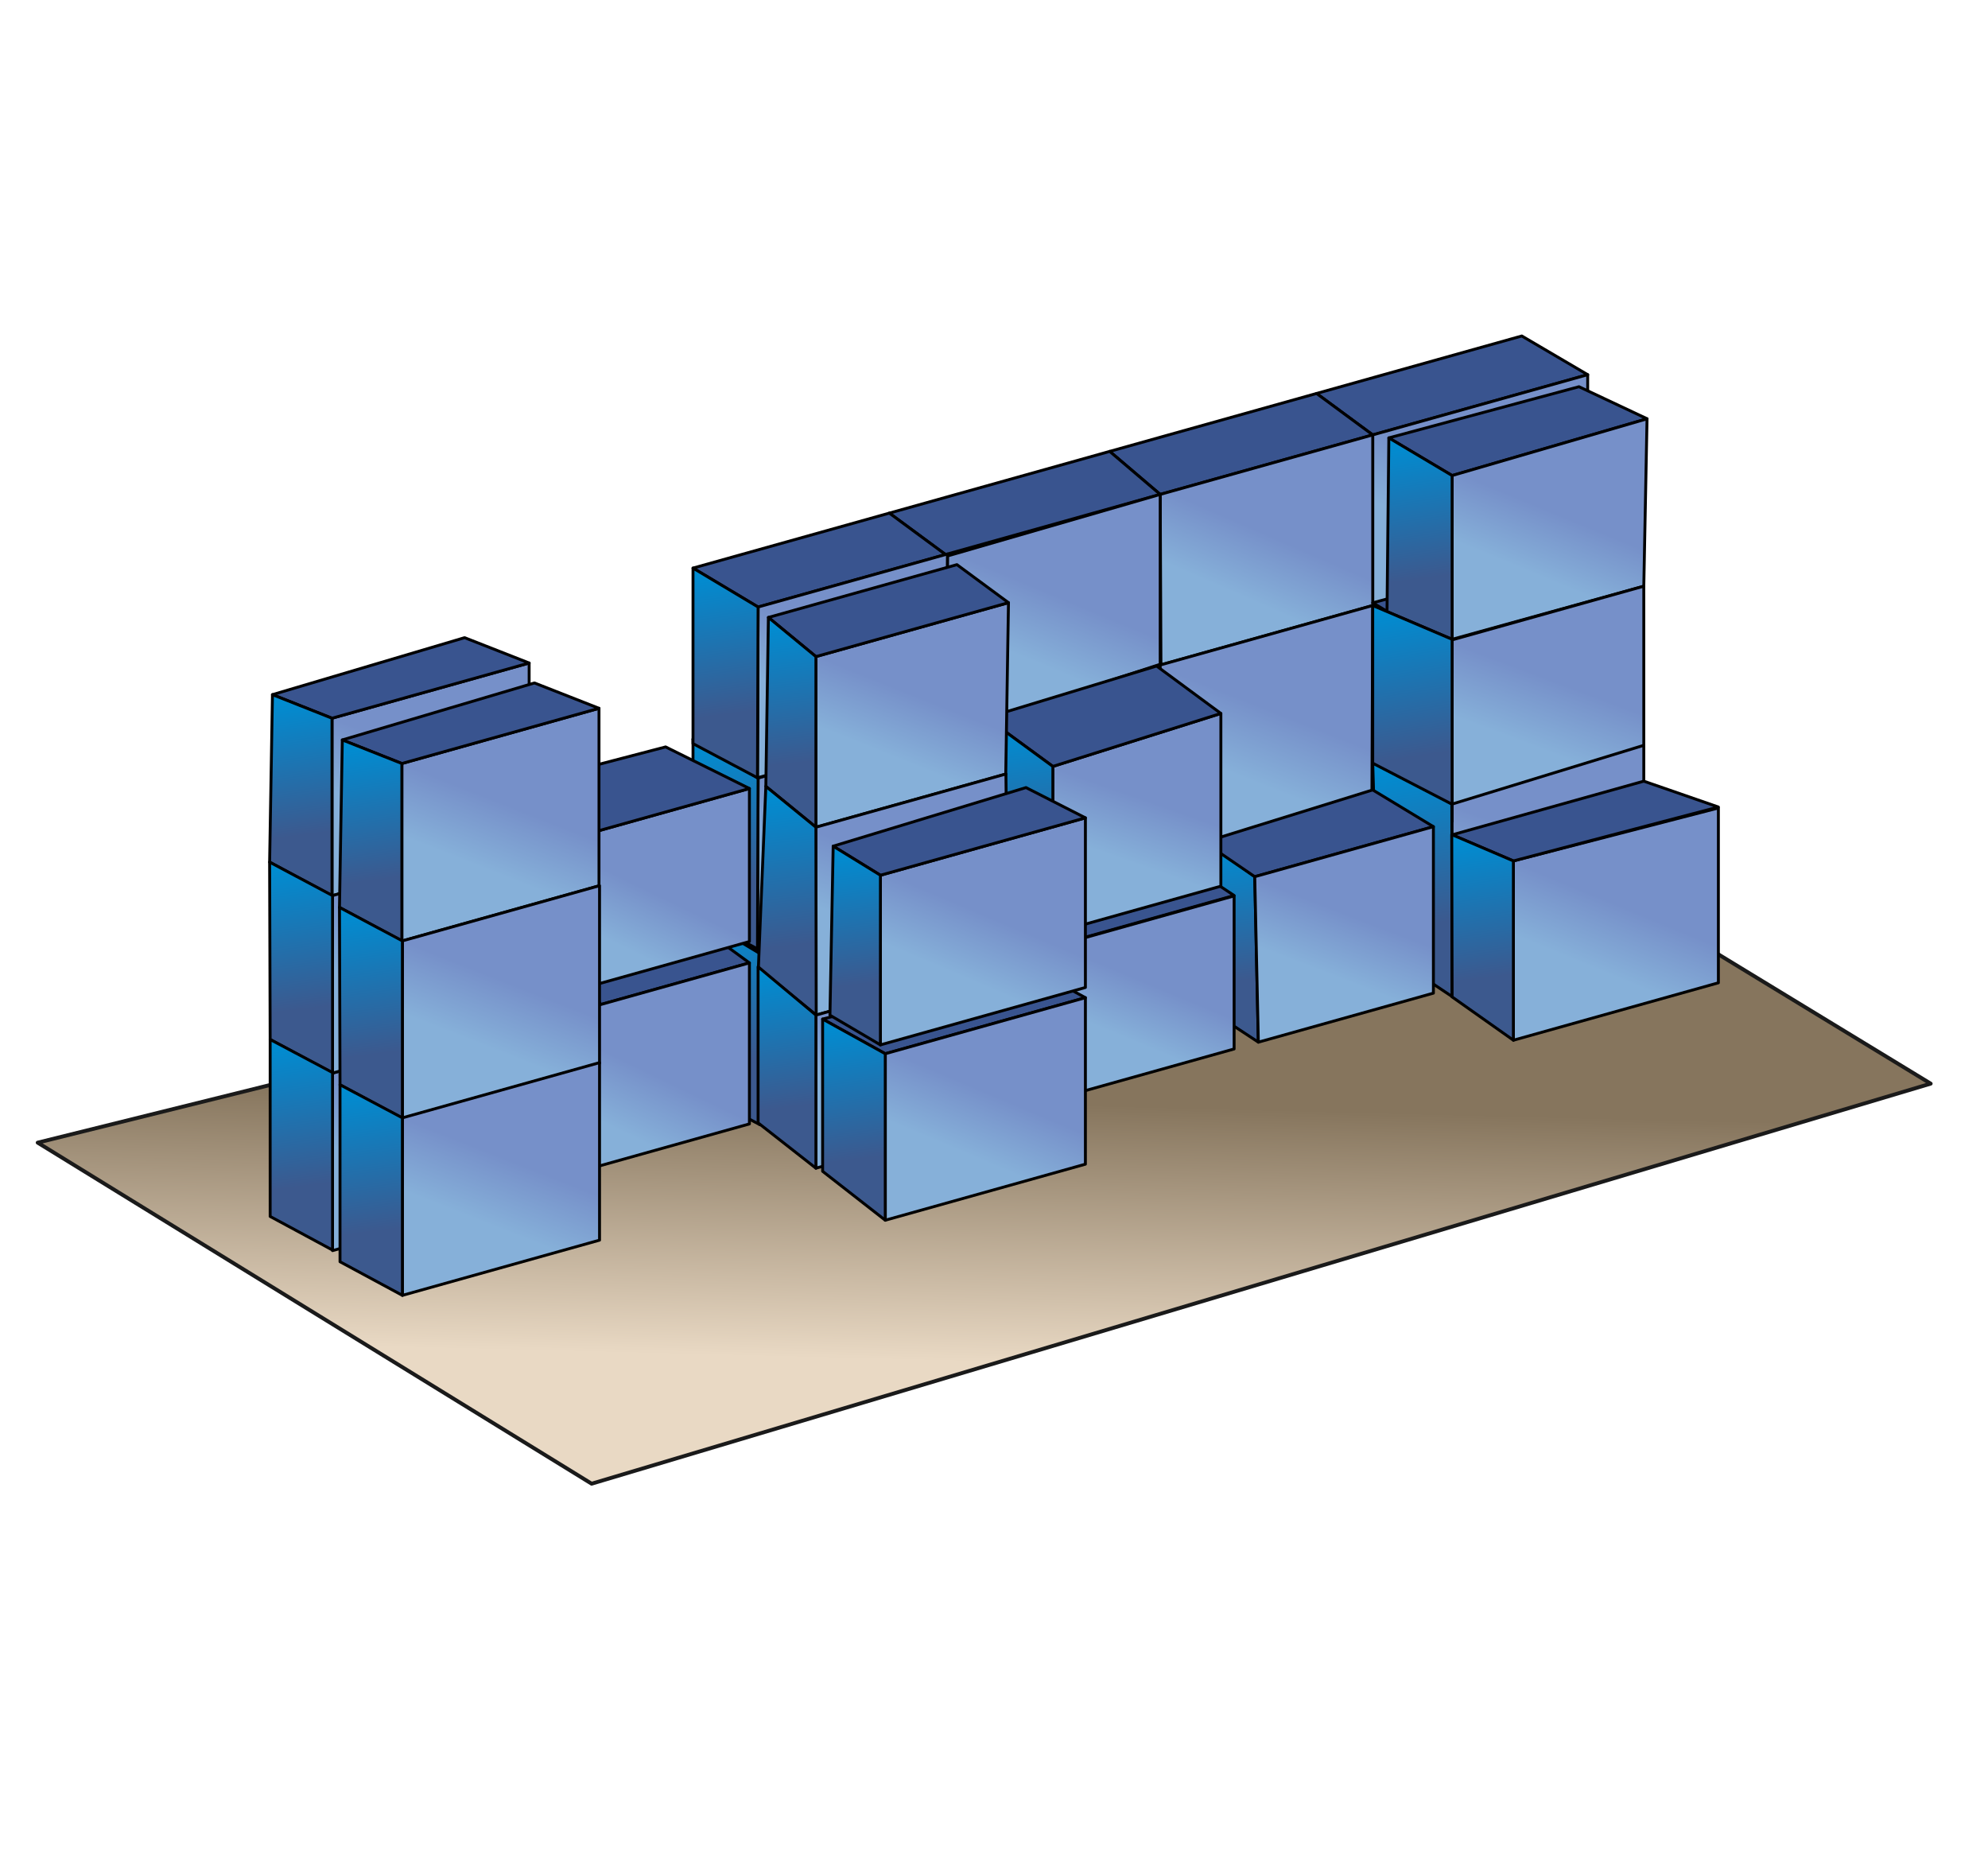 <?xml version="1.0" encoding="UTF-8"?>
<!DOCTYPE svg PUBLIC "-//W3C//DTD SVG 1.1//EN" "http://www.w3.org/Graphics/SVG/1.1/DTD/svg11.dtd">
<!-- Creator: CorelDRAW 2018 (64 Bit) -->
<svg xmlns="http://www.w3.org/2000/svg" xml:space="preserve" width="100%" height="100%" version="1.1" style="shape-rendering:geometricPrecision; text-rendering:geometricPrecision; image-rendering:optimizeQuality; fill-rule:evenodd; clip-rule:evenodd"
viewBox="0 0 20610.06 19287.91"
 xmlns:xlink="http://www.w3.org/1999/xlink">
 <defs>
  <style type="text/css">
   <![CDATA[
    .str0 {stroke:#1A1A1A;stroke-width:40;stroke-linecap:round;stroke-linejoin:round;stroke-miterlimit:22.926}
    .str1 {stroke:black;stroke-width:30;stroke-linecap:round;stroke-linejoin:round;stroke-miterlimit:22.926}
    .fil0 {fill:none}
    .fil3 {fill:#39548F}
    .fil1 {fill:url(#id0)}
    .fil23 {fill:url(#id1)}
    .fil41 {fill:url(#id2)}
    .fil37 {fill:url(#id3)}
    .fil4 {fill:url(#id4)}
    .fil38 {fill:url(#id5)}
    .fil40 {fill:url(#id6)}
    .fil2 {fill:url(#id7)}
    .fil33 {fill:url(#id8)}
    .fil25 {fill:url(#id9)}
    .fil31 {fill:url(#id10)}
    .fil11 {fill:url(#id11)}
    .fil6 {fill:url(#id12)}
    .fil13 {fill:url(#id13)}
    .fil17 {fill:url(#id14)}
    .fil9 {fill:url(#id15)}
    .fil42 {fill:url(#id16)}
    .fil43 {fill:url(#id17)}
    .fil35 {fill:url(#id18)}
    .fil15 {fill:url(#id19)}
    .fil8 {fill:url(#id20)}
    .fil16 {fill:url(#id21)}
    .fil39 {fill:url(#id22)}
    .fil21 {fill:url(#id23)}
    .fil10 {fill:url(#id24)}
    .fil24 {fill:url(#id25)}
    .fil29 {fill:url(#id26)}
    .fil27 {fill:url(#id27)}
    .fil28 {fill:url(#id28);fill-rule:nonzero}
    .fil5 {fill:url(#id29);fill-rule:nonzero}
    .fil47 {fill:url(#id30);fill-rule:nonzero}
    .fil36 {fill:url(#id31);fill-rule:nonzero}
    .fil32 {fill:url(#id32);fill-rule:nonzero}
    .fil34 {fill:url(#id33);fill-rule:nonzero}
    .fil44 {fill:url(#id34);fill-rule:nonzero}
    .fil26 {fill:url(#id35);fill-rule:nonzero}
    .fil22 {fill:url(#id36);fill-rule:nonzero}
    .fil12 {fill:url(#id37);fill-rule:nonzero}
    .fil7 {fill:url(#id38);fill-rule:nonzero}
    .fil45 {fill:url(#id39);fill-rule:nonzero}
    .fil20 {fill:url(#id40);fill-rule:nonzero}
    .fil14 {fill:url(#id41);fill-rule:nonzero}
    .fil48 {fill:url(#id42);fill-rule:nonzero}
    .fil49 {fill:url(#id43);fill-rule:nonzero}
    .fil19 {fill:url(#id44);fill-rule:nonzero}
    .fil18 {fill:url(#id45);fill-rule:nonzero}
    .fil46 {fill:url(#id46);fill-rule:nonzero}
    .fil30 {fill:url(#id47);fill-rule:nonzero}
   ]]>
  </style>
  <linearGradient id="id0" gradientUnits="userSpaceOnUse" x1="10473.47" y1="14128.97" x2="10540.77" y2="11435.87">
   <stop offset="0" style="stop-opacity:1; stop-color:#E9D9C4"/>
   <stop offset="1" style="stop-opacity:1; stop-color:#86755D"/>
  </linearGradient>
  <linearGradient id="id1" gradientUnits="userSpaceOnUse" x1="13506.2" y1="9298.74" x2="13271.74" y2="9905.78">
   <stop offset="0" style="stop-opacity:1; stop-color:#7690C9"/>
   <stop offset="1" style="stop-opacity:1; stop-color:#86B0D9"/>
  </linearGradient>
  <linearGradient id="id2" gradientUnits="userSpaceOnUse" xlink:href="#id1" x1="4715.67" y1="8128.52" x2="4456.96" y2="8784.63">
  </linearGradient>
  <linearGradient id="id3" gradientUnits="userSpaceOnUse" xlink:href="#id1" x1="6140.03" y1="8947.09" x2="5857.93" y2="9529.32">
  </linearGradient>
  <linearGradient id="id4" gradientUnits="userSpaceOnUse" xlink:href="#id1" x1="8407.14" y1="10094.92" x2="8157.8" y2="10725.7">
  </linearGradient>
  <linearGradient id="id5" gradientUnits="userSpaceOnUse" xlink:href="#id1" x1="6062.21" y1="10792.92" x2="5766.64" y2="11405.13">
  </linearGradient>
  <linearGradient id="id6" gradientUnits="userSpaceOnUse" xlink:href="#id1" x1="3997.03" y1="9497.66" x2="3738.33" y2="10153.77">
  </linearGradient>
  <linearGradient id="id7" gradientUnits="userSpaceOnUse" xlink:href="#id1" x1="3997.03" y1="11337.8" x2="3738.33" y2="11993.91">
  </linearGradient>
  <linearGradient id="id8" gradientUnits="userSpaceOnUse" xlink:href="#id1" x1="9735.64" y1="11111.75" x2="9473" y2="11732.7">
  </linearGradient>
  <linearGradient id="id9" gradientUnits="userSpaceOnUse" xlink:href="#id1" x1="8995.5" y1="7009.55" x2="8742.79" y2="7641.27">
  </linearGradient>
  <linearGradient id="id10" gradientUnits="userSpaceOnUse" xlink:href="#id1" x1="9698.91" y1="9264.33" x2="9429.91" y2="9897.41">
  </linearGradient>
  <linearGradient id="id11" gradientUnits="userSpaceOnUse" xlink:href="#id1" x1="8382.54" y1="6499.38" x2="8133.19" y2="7130.16">
  </linearGradient>
  <linearGradient id="id12" gradientUnits="userSpaceOnUse" xlink:href="#id1" x1="8382.54" y1="8272.58" x2="8133.19" y2="8903.36">
  </linearGradient>
  <linearGradient id="id13" gradientUnits="userSpaceOnUse" xlink:href="#id1" x1="15597.81" y1="5099.97" x2="15342.02" y2="5719">
  </linearGradient>
  <linearGradient id="id14" gradientUnits="userSpaceOnUse" xlink:href="#id1" x1="15586.7" y1="8542.81" x2="15334.81" y2="9263.02">
  </linearGradient>
  <linearGradient id="id15" gradientUnits="userSpaceOnUse" xlink:href="#id1" x1="12620.45" y1="5312.69" x2="12341.54" y2="5951.74">
  </linearGradient>
  <linearGradient id="id16" gradientUnits="userSpaceOnUse" xlink:href="#id1" x1="4721.26" y1="9967.09" x2="4462.55" y2="10623.2">
  </linearGradient>
  <linearGradient id="id17" gradientUnits="userSpaceOnUse" xlink:href="#id1" x1="4721.26" y1="11801.51" x2="4462.55" y2="12457.61">
  </linearGradient>
  <linearGradient id="id18" gradientUnits="userSpaceOnUse" xlink:href="#id1" x1="16261.16" y1="9167.03" x2="15992.16" y2="9819.29">
  </linearGradient>
  <linearGradient id="id19" gradientUnits="userSpaceOnUse" xlink:href="#id1" x1="12620.45" y1="7141.82" x2="12341.54" y2="7847.76">
  </linearGradient>
  <linearGradient id="id20" gradientUnits="userSpaceOnUse" xlink:href="#id1" x1="14830.58" y1="4696.08" x2="14548.48" y2="5339.65">
  </linearGradient>
  <linearGradient id="id21" gradientUnits="userSpaceOnUse" xlink:href="#id1" x1="15588.77" y1="6859.51" x2="15337.24" y2="7526.83">
  </linearGradient>
  <linearGradient id="id22" gradientUnits="userSpaceOnUse" xlink:href="#id1" x1="3991.44" y1="7659.08" x2="3732.74" y2="8315.19">
  </linearGradient>
  <linearGradient id="id23" gradientUnits="userSpaceOnUse" xlink:href="#id1" x1="11383.51" y1="8117.37" x2="11163.02" y2="8744.44">
  </linearGradient>
  <linearGradient id="id24" gradientUnits="userSpaceOnUse" xlink:href="#id1" x1="10414.94" y1="5949.09" x2="10135.66" y2="6618.11">
  </linearGradient>
  <linearGradient id="id25" gradientUnits="userSpaceOnUse" xlink:href="#id1" x1="11420.43" y1="9988.78" x2="11182.55" y2="10558.63">
  </linearGradient>
  <linearGradient id="id26" gradientUnits="userSpaceOnUse" xlink:href="#id1" x1="8994.13" y1="10690.02" x2="8742.06" y2="11263.84">
  </linearGradient>
  <linearGradient id="id27" gradientUnits="userSpaceOnUse" xlink:href="#id1" x1="8994.13" y1="8814.34" x2="8742.06" y2="9502.77">
  </linearGradient>
  <linearGradient id="id28" gradientUnits="userSpaceOnUse" x1="8344.18" y1="9790.42" x2="8171.97" y2="8209.67">
   <stop offset="0" style="stop-opacity:1; stop-color:#3C598E"/>
   <stop offset="1" style="stop-opacity:1; stop-color:#008DD2"/>
  </linearGradient>
  <linearGradient id="id29" gradientUnits="userSpaceOnUse" xlink:href="#id28" x1="7751.53" y1="10976.42" x2="7557.79" y2="9502.56">
  </linearGradient>
  <linearGradient id="id30" gradientUnits="userSpaceOnUse" xlink:href="#id28" x1="3319.56" y1="10439.89" x2="3132.25" y2="8958.55">
  </linearGradient>
  <linearGradient id="id31" gradientUnits="userSpaceOnUse" xlink:href="#id28" x1="15564.42" y1="10116.19" x2="15380.9" y2="8672.04">
  </linearGradient>
  <linearGradient id="id32" gradientUnits="userSpaceOnUse" xlink:href="#id28" x1="9024.87" y1="10192.71" x2="8874.59" y2="8812.81">
  </linearGradient>
  <linearGradient id="id33" gradientUnits="userSpaceOnUse" xlink:href="#id28" x1="9050.36" y1="11995.92" x2="8863.86" y2="10580.87">
  </linearGradient>
  <linearGradient id="id34" gradientUnits="userSpaceOnUse" xlink:href="#id28" x1="4039.29" y1="9104.56" x2="3853.59" y2="7695.47">
  </linearGradient>
  <linearGradient id="id35" gradientUnits="userSpaceOnUse" xlink:href="#id28" x1="8356.89" y1="7901.05" x2="8207.83" y2="6446.14">
  </linearGradient>
  <linearGradient id="id36" gradientUnits="userSpaceOnUse" xlink:href="#id28" x1="10803.14" y1="9004.55" x2="10639.16" y2="7557.35">
  </linearGradient>
  <linearGradient id="id37" gradientUnits="userSpaceOnUse" xlink:href="#id28" x1="7726.92" y1="7380.88" x2="7533.18" y2="5907.02">
  </linearGradient>
  <linearGradient id="id38" gradientUnits="userSpaceOnUse" xlink:href="#id28" x1="7726.92" y1="9154.07" x2="7533.18" y2="7680.21">
  </linearGradient>
  <linearGradient id="id39" gradientUnits="userSpaceOnUse" xlink:href="#id28" x1="3315.07" y1="8635.12" x2="3129.36" y2="7226.04">
  </linearGradient>
  <linearGradient id="id40" gradientUnits="userSpaceOnUse" xlink:href="#id28" x1="12942.32" y1="10157.61" x2="12791.04" y2="8762.78">
  </linearGradient>
  <linearGradient id="id41" gradientUnits="userSpaceOnUse" xlink:href="#id28" x1="14922.09" y1="5974.33" x2="14728.28" y2="4558.3">
  </linearGradient>
  <linearGradient id="id42" gradientUnits="userSpaceOnUse" xlink:href="#id28" x1="4044.88" y1="12745.17" x2="3859.18" y2="11267.09">
  </linearGradient>
  <linearGradient id="id43" gradientUnits="userSpaceOnUse" xlink:href="#id28" x1="3320.65" y1="12275.73" x2="3134.95" y2="10797.65">
  </linearGradient>
  <linearGradient id="id44" gradientUnits="userSpaceOnUse" xlink:href="#id28" x1="14893.03" y1="9571.06" x2="14656.69" y2="7922.29">
  </linearGradient>
  <linearGradient id="id45" gradientUnits="userSpaceOnUse" xlink:href="#id28" x1="14893.03" y1="7810.19" x2="14656.69" y2="6278.61">
  </linearGradient>
  <linearGradient id="id46" gradientUnits="userSpaceOnUse" xlink:href="#id28" x1="4043.78" y1="10909.32" x2="3856.48" y2="9427.98">
  </linearGradient>
  <linearGradient id="id47" gradientUnits="userSpaceOnUse" xlink:href="#id28" x1="8341.14" y1="11457.2" x2="8169.01" y2="10045.49">
  </linearGradient>
 </defs>
 <g id="Capa_x0020_1">
  <rect class="fil0" x="-0" y="-0" width="20610.06" height="19287.91"/>
  <polygon class="fil1 str0" points="20015.94,11232.97 15048.68,8208.13 390.68,11844.64 6133.56,15379.99 "/>
  <polygon class="fil2 str1" points="5491.31,10551.5 3447.53,11123.8 3447.53,12963.94 5491.31,12391.64 "/>
  <g id="_2810527934608">
   <polygon class="fil3 str1" points="9826.9,9343.8 9244.56,8914.38 7209.17,9484.33 7883.89,9887.88 "/>
   <polygon class="fil4 str1" points="9847.35,9338.07 9826.9,11112.35 7877.52,11658.22 7883.89,9887.88 "/>
   <polygon class="fil5 str1" points="7883.89,9887.88 7877.52,11658.22 7209.17,11304.16 7209.17,9484.33 "/>
  </g>
  <polygon class="fil3 str1" points="7769.38,9981.18 6230.9,10411.98 6032.12,10152.22 7457.17,9753.18 "/>
  <g id="_2810527937776">
   <polygon class="fil3 str1" points="9802.3,7521.45 9219.96,7092.04 7184.56,7661.99 7859.28,8065.53 "/>
   <polygon class="fil6 str1" points="9822.75,7515.73 9802.3,9290.01 7852.92,9835.87 7859.28,8065.53 "/>
   <polygon class="fil7 str1" points="7859.28,8065.53 7852.92,9835.87 7184.56,9481.82 7184.56,7661.99 "/>
  </g>
  <polygon class="fil3 str1" points="16459.96,3883.98 14231.4,4508.02 13649.06,4078.6 15776.83,3482.79 "/>
  <polygon class="fil3 str1" points="14231.4,4508.02 13649.06,4078.6 11504.51,4679.12 12028.04,5125.01 "/>
  <polygon class="fil3 str1" points="12028.04,5125.01 11504.51,4679.12 9219.96,5318.84 9802.3,5748.26 "/>
  <polygon class="fil8 str1" points="16459.96,3883.98 16459.96,5663.94 14231.4,6276.58 14231.4,4508.02 "/>
  <polygon class="fil9 str1" points="14231.4,4508.02 14231.4,6276.58 12035.68,6891.42 12028.04,5125.01 "/>
  <polygon class="fil10 str1" points="12028.04,5125.01 12028.04,6885.78 9821.74,7605.5 9822.75,5763.32 "/>
  <g id="_2810527941264">
   <polygon class="fil3 str1" points="9802.3,5748.26 9219.96,5318.84 7184.56,5888.79 7859.28,6292.34 "/>
   <polygon class="fil11 str1" points="9822.75,5742.53 9802.3,7516.81 7852.92,8062.68 7859.28,6292.34 "/>
   <polygon class="fil12 str1" points="7859.28,6292.34 7852.92,8062.68 7184.56,7708.62 7184.56,5888.79 "/>
  </g>
  <polygon class="fil3 str1" points="17075.57,4340.77 16369.6,4008.65 14398.39,4539.21 15054.51,4929.5 "/>
  <polygon class="fil3 str1" points="16908.57,6050.23 16202.6,5718.11 14231.4,6248.67 14887.52,6638.96 "/>
  <polygon class="fil13 str1" points="17075.21,4341.24 15054.51,4929.5 15054.51,6627.2 17041.61,6076.48 "/>
  <polygon class="fil14 str1" points="14398.39,4539.21 14379.51,6339.64 15054.51,6627.2 15054.51,4929.5 "/>
  <polygon class="fil15 str1" points="14231.4,6276.58 12028.04,6893.56 12028.04,8889.98 14223.17,8196.49 "/>
  <polygon class="fil16 str1" points="17041.61,6076.48 15054.51,6632.9 15054.51,8514.74 17041.61,7958.32 "/>
  <polygon class="fil17 str1" points="17041.61,7725.92 15051.67,8335.84 15054.51,10330.61 17041.61,9774.19 "/>
  <polygon class="fil18 str1" points="15054.51,6627.2 14231.4,6276.58 14231.4,7911.37 15054.51,8514.74 "/>
  <polygon class="fil19 str1" points="15051.67,8335.84 14231.4,7911.37 14287.65,9819.46 15054.51,10330.6 "/>
  <polygon class="fil20 str1" points="12518.8,8730.06 13008.2,9087.75 13045.69,10803.08 12731.17,10596.31 "/>
  <polygon class="fil3 str1" points="12794.39,9282.94 12203.58,8889.98 10669.31,9327.25 10856.99,9825.45 "/>
  <polygon class="fil3 str1" points="14860.45,8569.08 14231.4,8188.26 12485.15,8730.06 13008.2,9087.75 "/>
  <polygon class="fil21 str1" points="12657.09,7395.66 10915.17,7944.65 10915.17,9673.84 12657.09,9186.07 "/>
  <polygon class="fil3 str1" points="12657.09,7395.67 11990.77,6904 10226.41,7440.7 10915.17,7944.65 "/>
  <polygon class="fil22 str1" points="10344.1,7526.78 10428.57,9174.73 10915.17,9673.84 10915.17,7944.65 "/>
  <polygon class="fil23 str1" points="14860.45,8569.08 13008.2,9087.75 13045.68,10803.08 14860.45,10294.91 "/>
  <polygon class="fil24 str1" points="12794.39,9286.86 10915.17,9813.08 10915.17,11399.66 12794.39,10873.45 "/>
  <polygon class="fil25 str1" points="10455.12,6247.26 8458.74,6806.29 8458.74,8574.84 10426.81,8023.74 "/>
  <polygon class="fil3 str1" points="10455.12,6247.26 9920.56,5853.08 7966.19,6400.34 8458.74,6806.29 "/>
  <polygon class="fil26 str1" points="7966.19,6400.34 7939.6,8151.25 8458.74,8574.84 8458.74,6806.29 "/>
  <polygon class="fil27 str1" points="10428.57,8023.25 8458.74,8574.84 8458.74,10522.75 10450.03,9965.15 "/>
  <polygon class="fil28 str1" points="8458.74,8574.84 7939.6,8151.25 7862.09,10035.08 8461.84,10521.88 "/>
  <polygon class="fil29 str1" points="10450.03,9965.15 8458.74,10522.75 8458.74,12109.34 10450.03,11551.74 "/>
  <polygon class="fil3 str1" points="11252.62,10341.94 10657.55,10018.54 8528.26,10563.61 9177.78,10922.94 "/>
  <polygon class="fil30 str1" points="8458.74,10522.2 7859.28,10021.55 7859.28,11639.48 8458.74,12109.34 "/>
  <polygon class="fil31 str1" points="11252.62,8477.72 9127.55,9072.78 9127.55,10831.24 11252.62,10236.17 "/>
  <polygon class="fil3 str1" points="11252.62,8477.72 10636.78,8164.02 8637.78,8771.32 9127.55,9072.78 "/>
  <polygon class="fil32 str1" points="9127.55,9072.78 9127.55,10831.24 8604.17,10523.4 8637.78,8771.32 "/>
  <polygon class="fil33 str1" points="11252.62,10341.94 9177.78,10922.94 9177.78,12648.77 11252.62,12067.77 "/>
  <polygon class="fil34 str1" points="9177.78,10922.94 9177.78,12648.77 8528.26,12141.67 8528.26,10563.61 "/>
  <polygon class="fil35 str1" points="17814.88,8375.64 15689.8,8924.38 15689.8,10782.88 17814.88,10187.82 "/>
  <polygon class="fil3 str1" points="17814.88,8365.57 17041.61,8097.55 15054.51,8653.98 15689.8,8924.38 "/>
  <polygon class="fil36 str1" points="15689.8,8924.38 15689.8,10782.88 15054.51,10334.12 15050.67,8651.14 "/>
  <polygon class="fil37 str1" points="7769.38,8173.65 5540.86,8797.68 5540.86,10384.27 7769.38,9760.24 "/>
  <polygon class="fil3 str1" points="7769.39,8173.65 6900.75,7742.49 5022.86,8232.65 5540.86,8797.68 "/>
  <polygon class="fil38 str1" points="7769.38,9981.18 5434.42,10635.01 5434.42,12304.22 7769.38,11650.38 "/>
  <polygon class="fil39 str1" points="5485.72,6872.78 3441.94,7445.08 3441.94,9285.22 5485.72,8712.92 "/>
  <polygon class="fil40 str1" points="5491.31,8711.36 3447.53,9283.66 3447.53,11123.8 5491.31,10551.5 "/>
  <polygon class="fil41 str1" points="6209.94,7342.22 4166.17,7914.51 4166.17,9754.65 6209.94,9182.36 "/>
  <polygon class="fil42 str1" points="6215.53,9180.79 4171.76,9753.09 4171.76,11593.23 6215.53,11020.93 "/>
  <polygon class="fil43 str1" points="6215.53,11015.2 4171.76,11587.5 4171.76,13427.64 6215.53,12855.35 "/>
  <polygon class="fil3 str1" points="6209.94,7342.22 5540.86,7079.48 3548.82,7670.05 4166.17,7914.51 "/>
  <polygon class="fil3 str1" points="5485.72,6872.78 4816.63,6610.05 2824.6,7200.62 3441.94,7445.08 "/>
  <polygon class="fil44 str1" points="4166.17,7914.51 4166.17,9754.65 3519.42,9406.09 3548.82,7670.05 "/>
  <polygon class="fil45 str1" points="3441.94,7445.08 3441.94,9285.22 2795.2,8936.65 2824.6,7200.62 "/>
  <polygon class="fil46 str1" points="4171.76,9753.09 4171.76,11593.23 3525.01,11244.66 3519.42,9406.09 "/>
  <polygon class="fil47 str1" points="3447.53,9283.66 3447.53,11123.8 2800.78,10775.23 2795.2,8936.65 "/>
  <polygon class="fil48 str1" points="4171.76,11587.5 4171.76,13427.64 3525.01,13079.08 3525.01,11244.66 "/>
  <polygon class="fil49 str1" points="3447.53,11118.07 3447.53,12958.21 2800.78,12609.64 2800.78,10775.23 "/>
 </g>
</svg>
